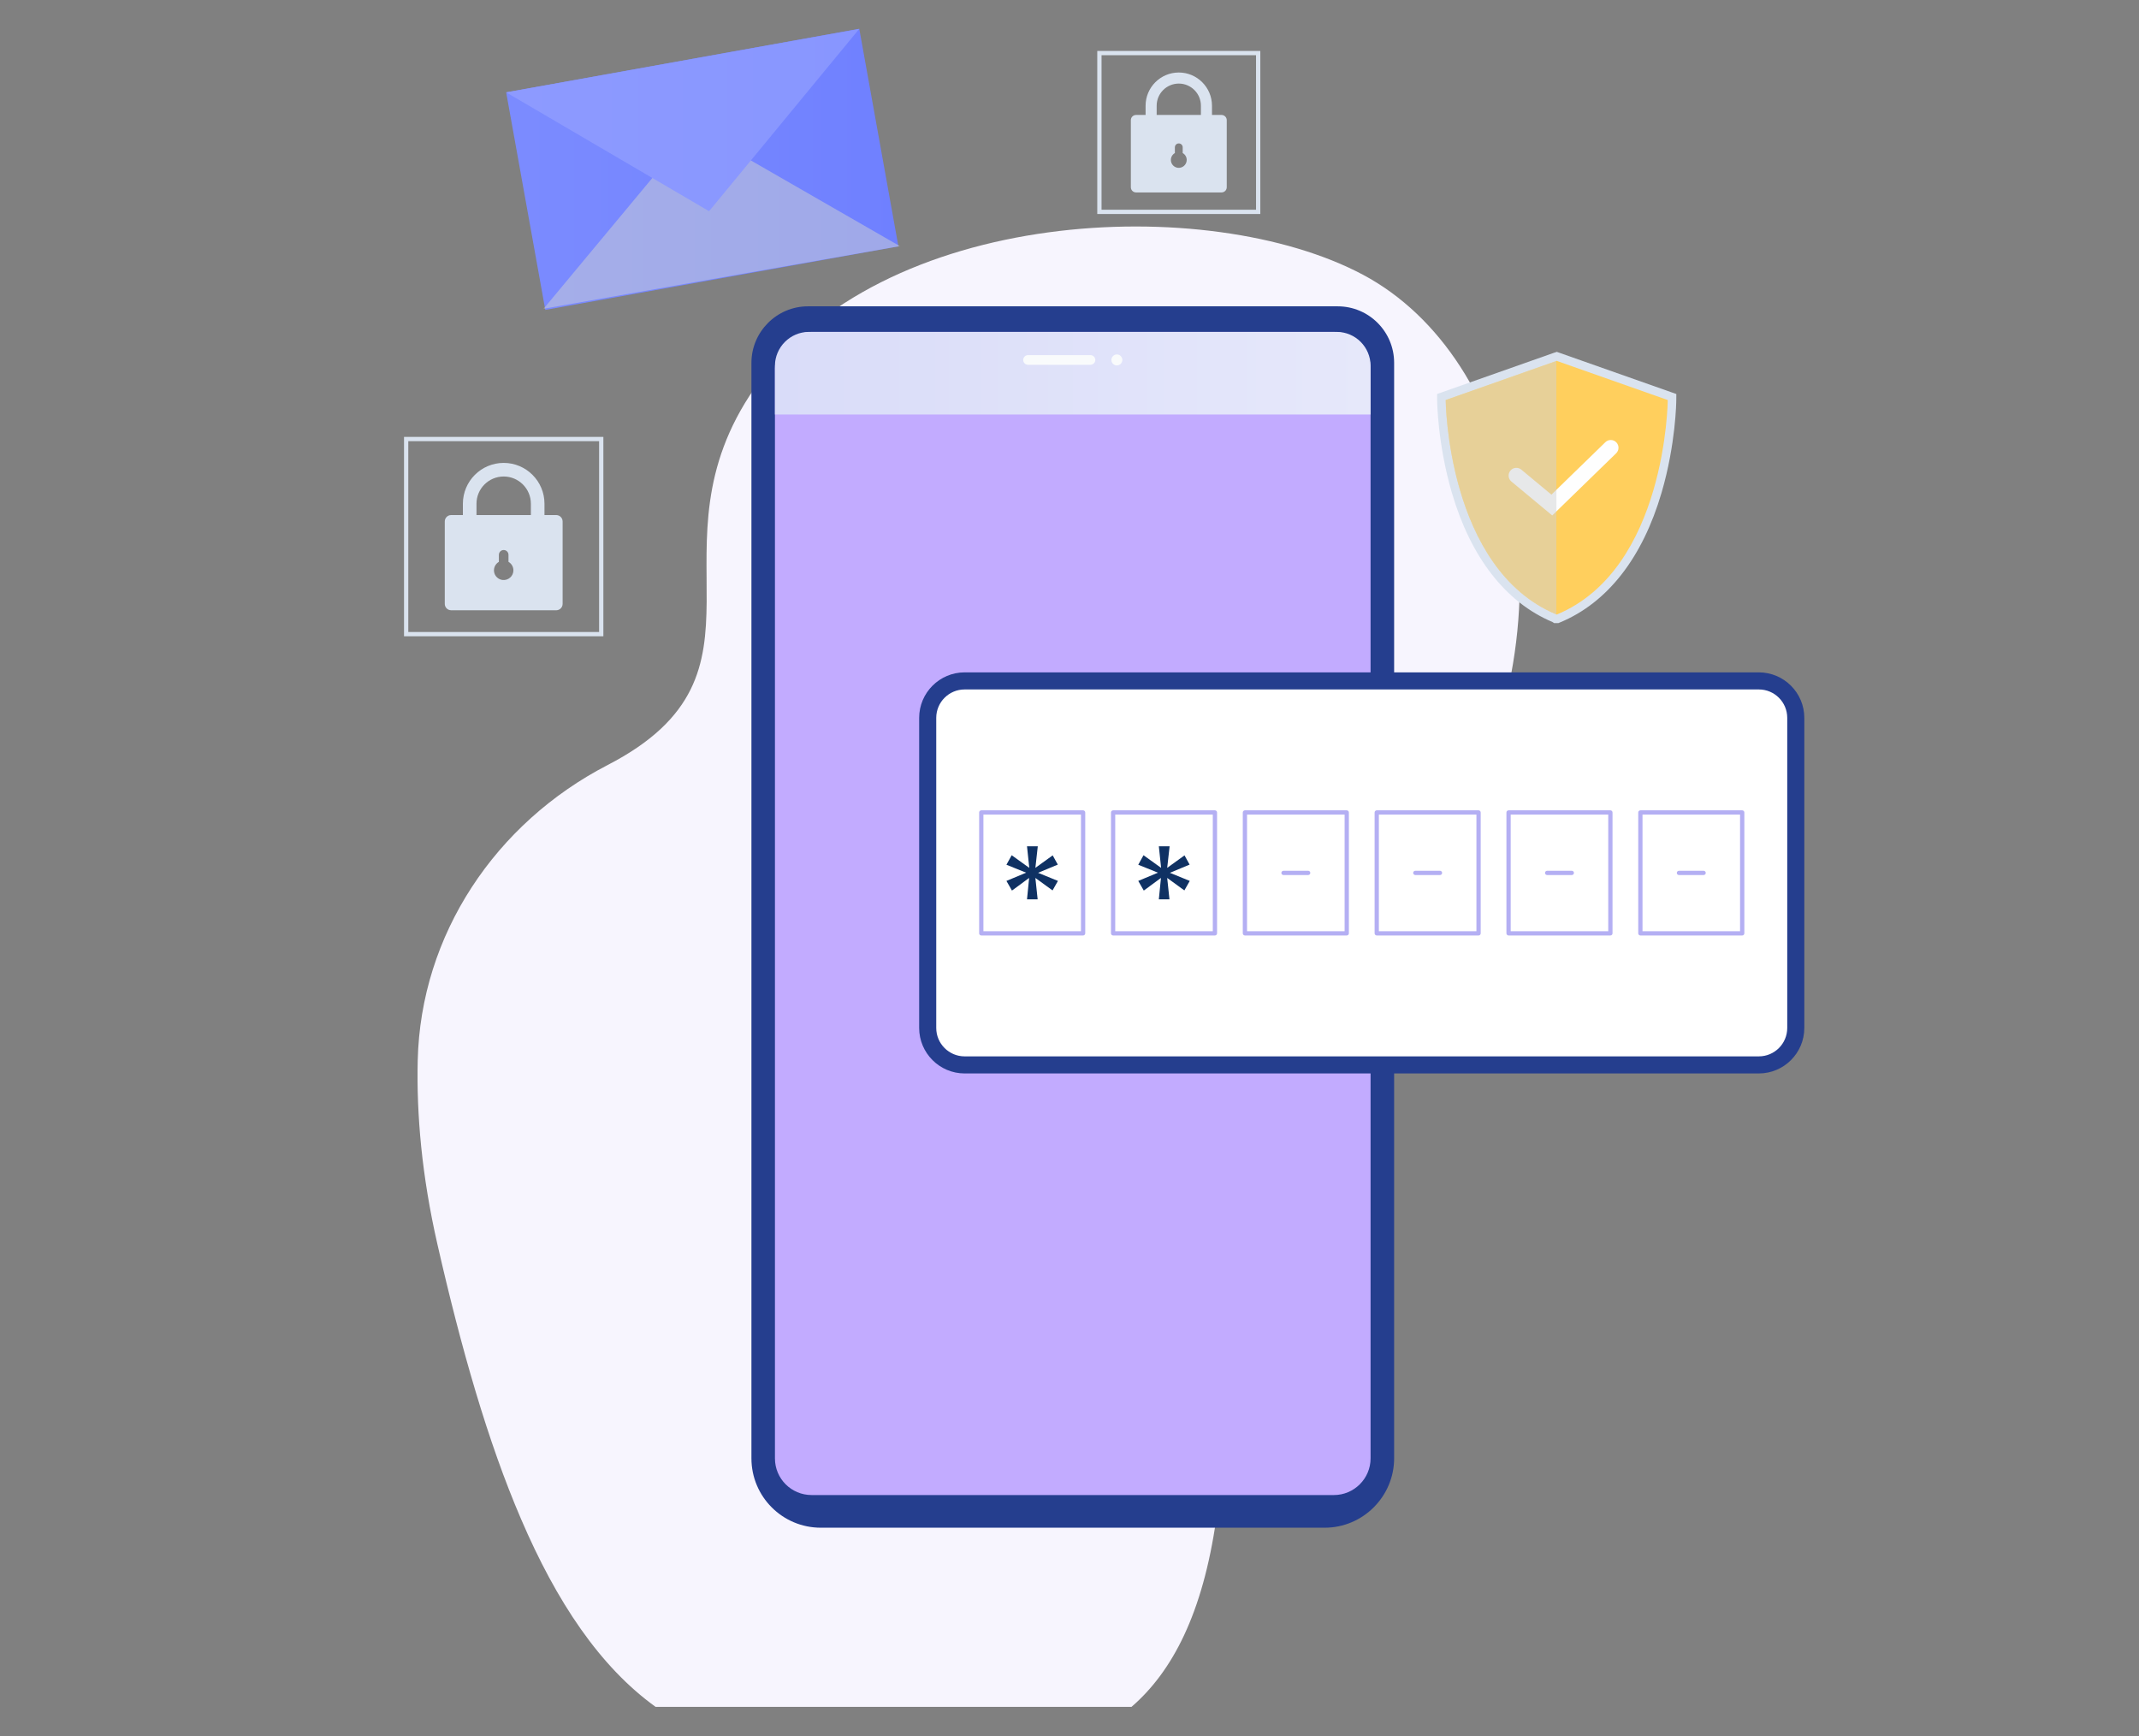 <svg width="2597" height="2108" viewBox="0 0 2597 2108" fill="none" xmlns="http://www.w3.org/2000/svg">
<rect x="0" y="0" width="2597" height="2108" fill="#808080" stroke="none"/>
<path d="M1752.01 1034.96C1663.76 1183.69 1492.14 1216.56 1485.92 1714.39C1485.3 1763.04 1482.13 1806.13 1476.64 1844.35C1460.3 1958.8 1423.49 2029.43 1373.77 2072.37H796.006C728.498 2023.78 675.871 1945.16 632.628 1844.35C592.185 1750.33 559.883 1637.08 531.106 1510.85C511.974 1427.1 505.648 1352.64 507.152 1287.76C510.626 1134.68 601.726 999.124 737.727 928.857C955.081 816.586 781.54 665.525 916.142 471.371C1069.2 250.665 1467.1 233.448 1654.95 333.637C1842.8 433.826 1921.04 750.053 1752.01 1034.96Z" fill="#F7F5FE"/>
<path d="M1624.11 371.918H980.912C943.187 371.918 912.326 402.784 912.326 440.515V1770.61C912.326 1817.12 950.02 1854.83 996.53 1854.83H1608.39C1654.73 1854.83 1692.64 1816.91 1692.64 1770.56V440.463C1692.64 402.608 1661.96 371.918 1624.11 371.918Z" fill="#253E8E"/>
<path d="M1619.58 402.97H985.423C960.919 402.97 940.874 423.019 940.874 447.526V1770.7C940.874 1795.26 960.784 1815.17 985.34 1815.17H1619.58C1644.04 1815.17 1664.04 1795.16 1664.04 1770.7V447.443C1664.04 422.884 1644.13 402.97 1619.58 402.97Z" fill="#C2ABFF"/>
<path d="M1664.04 444.166V503.253H940.874V444.239C940.874 421.546 959.447 402.97 982.136 402.97H1622.86C1645.6 402.97 1664.04 421.411 1664.04 444.166Z" fill="url(#paint0_linear_257_351)"/>
<path d="M1323.94 431.15H1248.18C1244.94 431.15 1242.3 433.764 1242.3 437.031C1242.3 440.266 1244.94 442.911 1248.18 442.911H1323.94C1327.17 442.911 1329.82 440.266 1329.82 437.031C1329.82 433.753 1327.17 431.15 1323.94 431.15ZM1356.01 430.351C1352.32 430.351 1349.38 433.338 1349.38 437.031C1349.38 440.681 1352.33 443.679 1356.01 443.679C1359.71 443.679 1362.66 440.681 1362.66 437.031C1362.66 433.338 1359.71 430.351 1356.01 430.351Z" fill="#F9FBFC"/>
<path d="M1171.2 1292.93C1146.47 1292.93 1126.34 1272.8 1126.34 1248.06V871.576C1126.34 846.829 1146.47 826.708 1171.2 826.708H2135.42C2160.15 826.708 2180.28 846.84 2180.28 871.576V1248.06C2180.28 1272.8 2160.15 1292.93 2135.42 1292.93H1171.2Z" fill="white"/>
<path d="M2135.43 837.08C2154.48 837.08 2169.92 852.523 2169.92 871.576V1248.06C2169.92 1267.11 2154.48 1282.56 2135.43 1282.56H1171.2C1152.15 1282.56 1136.71 1267.11 1136.71 1248.06V871.576C1136.71 852.523 1152.15 837.08 1171.2 837.08H2135.43ZM2135.43 816.337H1171.2C1140.74 816.337 1115.97 841.114 1115.97 871.576V1248.06C1115.97 1278.52 1140.74 1303.3 1171.2 1303.3H2135.42C2165.87 1303.3 2190.65 1278.52 2190.65 1248.06V871.576C2190.66 841.125 2165.88 816.337 2135.43 816.337Z" fill="#253E8E"/>
<path d="M1315.02 986.44H1191.39V1133.2H1315.02V986.44Z" fill="white"/>
<path d="M1315.02 1135.79H1191.39C1189.96 1135.79 1188.8 1134.63 1188.8 1133.2V986.44C1188.8 985.009 1189.96 983.847 1191.39 983.847H1315.02C1316.45 983.847 1317.61 985.009 1317.61 986.44V1133.2C1317.61 1134.63 1316.45 1135.79 1315.02 1135.79ZM1193.98 1130.6H1312.43V989.033H1193.98V1130.6Z" fill="#B4AFF3"/>
<path d="M1475.06 986.44H1351.43V1133.2H1475.06V986.44Z" fill="white"/>
<path d="M1475.07 1135.79H1351.44C1350.01 1135.79 1348.85 1134.63 1348.85 1133.2V986.44C1348.85 985.009 1350.01 983.847 1351.44 983.847H1475.07C1476.5 983.847 1477.66 985.009 1477.66 986.44V1133.2C1477.66 1134.63 1476.5 1135.79 1475.07 1135.79ZM1354.02 1130.6H1472.47V989.033H1354.02V1130.6Z" fill="#B4AFF3"/>
<path d="M1635.11 986.44H1511.48V1133.2H1635.11V986.44Z" fill="white"/>
<path d="M1635.11 1135.79H1511.48C1510.05 1135.79 1508.89 1134.63 1508.89 1133.2V986.44C1508.89 985.009 1510.05 983.847 1511.48 983.847H1635.11C1636.54 983.847 1637.7 985.009 1637.7 986.44V1133.2C1637.7 1134.63 1636.54 1135.79 1635.11 1135.79ZM1514.07 1130.6H1632.52V989.033H1514.07V1130.6Z" fill="#B4AFF3"/>
<path d="M1795.15 986.44H1671.52V1133.2H1795.15V986.44Z" fill="white"/>
<path d="M1795.16 1135.79H1671.53C1670.1 1135.79 1668.94 1134.63 1668.94 1133.2V986.44C1668.94 985.009 1670.1 983.847 1671.53 983.847H1795.16C1796.59 983.847 1797.75 985.009 1797.75 986.44V1133.2C1797.75 1134.63 1796.59 1135.79 1795.16 1135.79ZM1674.11 1130.6H1792.56V989.033H1674.11V1130.6Z" fill="#B4AFF3"/>
<path d="M1955.2 986.44H1831.57V1133.2H1955.2V986.44Z" fill="white"/>
<path d="M1955.2 1135.79H1831.57C1830.14 1135.79 1828.98 1134.63 1828.98 1133.2V986.44C1828.98 985.009 1830.14 983.847 1831.57 983.847H1955.2C1956.63 983.847 1957.79 985.009 1957.79 986.44V1133.2C1957.79 1134.63 1956.63 1135.79 1955.2 1135.79ZM1834.16 1130.6H1952.61V989.033H1834.16V1130.6Z" fill="#B4AFF3"/>
<path d="M2115.24 986.44H1991.61V1133.2H2115.24V986.44Z" fill="white"/>
<path d="M2115.25 1135.79H1991.62C1990.19 1135.79 1989.02 1134.63 1989.02 1133.2V986.44C1989.02 985.009 1990.19 983.847 1991.62 983.847H2115.25C2116.68 983.847 2117.84 985.009 2117.84 986.44V1133.2C2117.84 1134.63 2116.68 1135.79 2115.25 1135.79ZM1994.2 1130.6H2112.64V989.033H1994.2V1130.6Z" fill="#B4AFF3"/>
<path d="M1257.08 1053.69L1278.09 1038.53L1284.3 1049.73L1260.36 1059.71L1284.47 1069.54L1277.92 1081.08L1257.07 1065.93L1259.83 1091.93H1246.91L1249.49 1065.93L1228.65 1081.26L1221.93 1069.54L1245.87 1059.55L1221.93 1049.9L1228.31 1038.37L1249.67 1053.7L1246.91 1027.51H1260L1257.08 1053.69Z" fill="#0F3163"/>
<path d="M1417.12 1053.69L1438.13 1038.53L1444.33 1049.73L1420.4 1059.71L1444.51 1069.54L1437.96 1081.08L1417.11 1065.93L1419.87 1091.93H1406.96L1409.54 1065.93L1388.7 1081.26L1381.98 1069.54L1405.92 1059.55L1381.98 1049.9L1388.36 1038.37L1409.72 1053.7L1406.96 1027.51H1420.05L1417.12 1053.69Z" fill="#0F3163"/>
<path d="M1588.27 1062.41H1558.32C1556.89 1062.41 1555.73 1061.25 1555.73 1059.82C1555.73 1058.39 1556.89 1057.23 1558.32 1057.23H1588.27C1589.7 1057.23 1590.86 1058.39 1590.86 1059.82C1590.86 1061.26 1589.7 1062.41 1588.27 1062.41Z" fill="#B4AFF3"/>
<path d="M1748.31 1062.41H1718.36C1716.93 1062.41 1715.77 1061.25 1715.77 1059.82C1715.77 1058.39 1716.93 1057.23 1718.36 1057.23H1748.31C1749.74 1057.23 1750.9 1058.39 1750.9 1059.82C1750.9 1061.26 1749.75 1062.41 1748.31 1062.41Z" fill="#B4AFF3"/>
<path d="M1908.36 1062.41H1878.42C1876.99 1062.41 1875.83 1061.25 1875.83 1059.82C1875.83 1058.39 1876.99 1057.23 1878.42 1057.23H1908.36C1909.79 1057.23 1910.95 1058.39 1910.95 1059.82C1910.95 1061.26 1909.79 1062.41 1908.36 1062.41Z" fill="#B4AFF3"/>
<path d="M2068.4 1062.41H2038.45C2037.02 1062.41 2035.86 1061.25 2035.86 1059.82C2035.86 1058.39 2037.02 1057.23 2038.45 1057.23H2068.4C2069.83 1057.23 2070.99 1058.39 2070.99 1059.82C2070.99 1061.26 2069.83 1062.41 2068.4 1062.41Z" fill="#B4AFF3"/>
<path d="M661.062 663.586H562.009V611.552C562.009 584.233 584.232 562.018 611.536 562.018C638.85 562.018 661.062 584.244 661.062 611.552V663.586ZM578.518 647.074H644.553V611.552C644.553 593.34 629.745 578.529 611.536 578.529C593.326 578.529 578.518 593.34 578.518 611.552V647.074V647.074Z" fill="#DAE3EF"/>
<path d="M675.352 625.356H547.75C543.457 625.356 540.014 628.841 540.014 633.094V733.199C540.014 737.462 543.457 740.936 547.75 740.936H675.352C679.614 740.936 683.088 737.452 683.088 733.199V633.094C683.088 628.831 679.604 625.356 675.352 625.356ZM605.697 682.171V673.615C605.697 670.4 608.3 667.797 611.546 667.797C614.761 667.797 617.363 670.4 617.363 673.615V682.171C620.941 684.225 623.347 688.063 623.347 692.45C623.347 699.44 617.229 704.999 610.084 704.159C604.982 703.537 600.751 699.575 599.9 694.503C599.029 689.266 601.591 684.547 605.697 682.171Z" fill="#DAE3EF"/>
<path d="M732.563 772.518H490.529V530.447H732.563V772.518ZM495.714 767.332H727.378V535.633H495.714V767.332V767.332Z" fill="#DAE3EF"/>
<path d="M1471.49 170.701H1390.88V128.344C1390.88 106.117 1408.96 88.029 1431.19 88.029C1453.41 88.029 1471.49 106.117 1471.49 128.344V170.701V170.701ZM1404.32 157.259H1458.06V128.344C1458.06 113.523 1446.01 101.471 1431.2 101.471C1416.38 101.471 1404.33 113.523 1404.33 128.344V157.259H1404.32Z" fill="#DAE3EF"/>
<path d="M1483.13 139.576H1379.28C1375.79 139.576 1372.99 142.407 1372.99 145.871V227.34C1372.99 230.804 1375.8 233.635 1379.28 233.635H1483.13C1486.59 233.635 1489.42 230.804 1489.42 227.34V145.871C1489.42 142.418 1486.59 139.576 1483.13 139.576ZM1426.44 185.822V178.863C1426.44 176.239 1428.55 174.123 1431.2 174.123C1433.82 174.123 1435.93 176.239 1435.93 178.863V185.822C1438.85 187.492 1440.81 190.614 1440.81 194.182C1440.81 199.876 1435.83 204.398 1430.01 203.713C1425.85 203.215 1422.42 199.98 1421.73 195.852C1421.01 191.589 1423.1 187.752 1426.44 185.822Z" fill="#DAE3EF"/>
<path d="M1530.17 259.833H1332.22V61.852H1530.17V259.833V259.833ZM1337.41 254.648H1524.98V67.038H1337.41V254.648V254.648Z" fill="#DAE3EF"/>
<path d="M1888.44 751.329L1887.36 750.613C1753.14 694.047 1750.12 494.219 1750.06 485.725L1750.04 482.022L1888.42 433.235L1890.11 432.675L2030.09 482.022L2030.06 485.725C2030 494.25 2026.92 695.053 1892.05 750.935L1891.09 751.329H1888.44V751.329Z" fill="#FFCF5D"/>
<path d="M1890.05 438.161L2024.86 485.694C2024.86 485.694 2023.3 690.946 1890.05 746.153H1890.01C1889.88 746.06 1889.78 746.018 1889.65 745.966C1756.78 690.572 1755.26 485.694 1755.26 485.694L1889.65 438.296L1890.05 438.161ZM1890.14 427.188L1886.76 428.318L1886.34 428.453L1751.79 475.903L1744.81 478.361L1744.87 485.756C1744.89 487.903 1745.46 539.096 1762.65 597.955C1785.69 676.83 1827.98 731.208 1884.96 755.249L1886.87 756.514H1889.99H1892.06L1894.01 755.726C1951.49 731.913 1994.14 677.411 2017.36 598.131C2034.61 539.211 2035.19 487.923 2035.21 485.766L2035.26 478.371L2028.29 475.913L1893.48 428.381L1890.14 427.188Z" fill="#DAE3EF"/>
<path d="M1884.59 625.823L1835.03 584.638C1831.04 581.319 1830.49 575.397 1833.81 571.404C1837.13 567.421 1843.05 566.871 1847.04 570.18L1883.61 600.568L1949.11 536.877C1952.83 533.257 1958.78 533.34 1962.4 537.064C1966.01 540.787 1965.92 546.74 1962.21 550.35L1884.59 625.823Z" fill="#FEFEFE"/>
<path opacity="0.5" d="M1889.64 438.296V745.967C1756.77 690.572 1755.25 485.694 1755.25 485.694L1889.64 438.296Z" fill="#D1D3D4"/>
<path d="M1090.76 299.152L662.047 376.254L614.553 112.133L1043.27 35.021L1090.76 299.152Z" fill="url(#paint1_linear_257_351)"/>
<path opacity="0.5" d="M842.691 155.154L659.973 374.853L1092.51 298.83L842.691 155.154Z" fill="#D1D3D4"/>
<path d="M860.901 256.432L614.553 112.133L1043.27 35.021L860.901 256.432Z" fill="url(#paint2_linear_257_351)"/>
<defs>
<linearGradient id="paint0_linear_257_351" x1="940.873" y1="453.11" x2="1664.04" y2="453.11" gradientUnits="userSpaceOnUse">
<stop stop-color="#D9DCF9"/>
<stop offset="1" stop-color="#E6E8FA"/>
</linearGradient>
<linearGradient id="paint1_linear_257_351" x1="614.551" y1="205.639" x2="1090.76" y2="205.639" gradientUnits="userSpaceOnUse">
<stop offset="0.043" stop-color="#7B8BFF"/>
<stop offset="1" stop-color="#6F80FF"/>
</linearGradient>
<linearGradient id="paint2_linear_257_351" x1="614.551" y1="145.728" x2="1043.26" y2="145.728" gradientUnits="userSpaceOnUse">
<stop stop-color="#8D9AFF"/>
<stop offset="1" stop-color="#8896FF"/>
</linearGradient>
</defs>
</svg>
